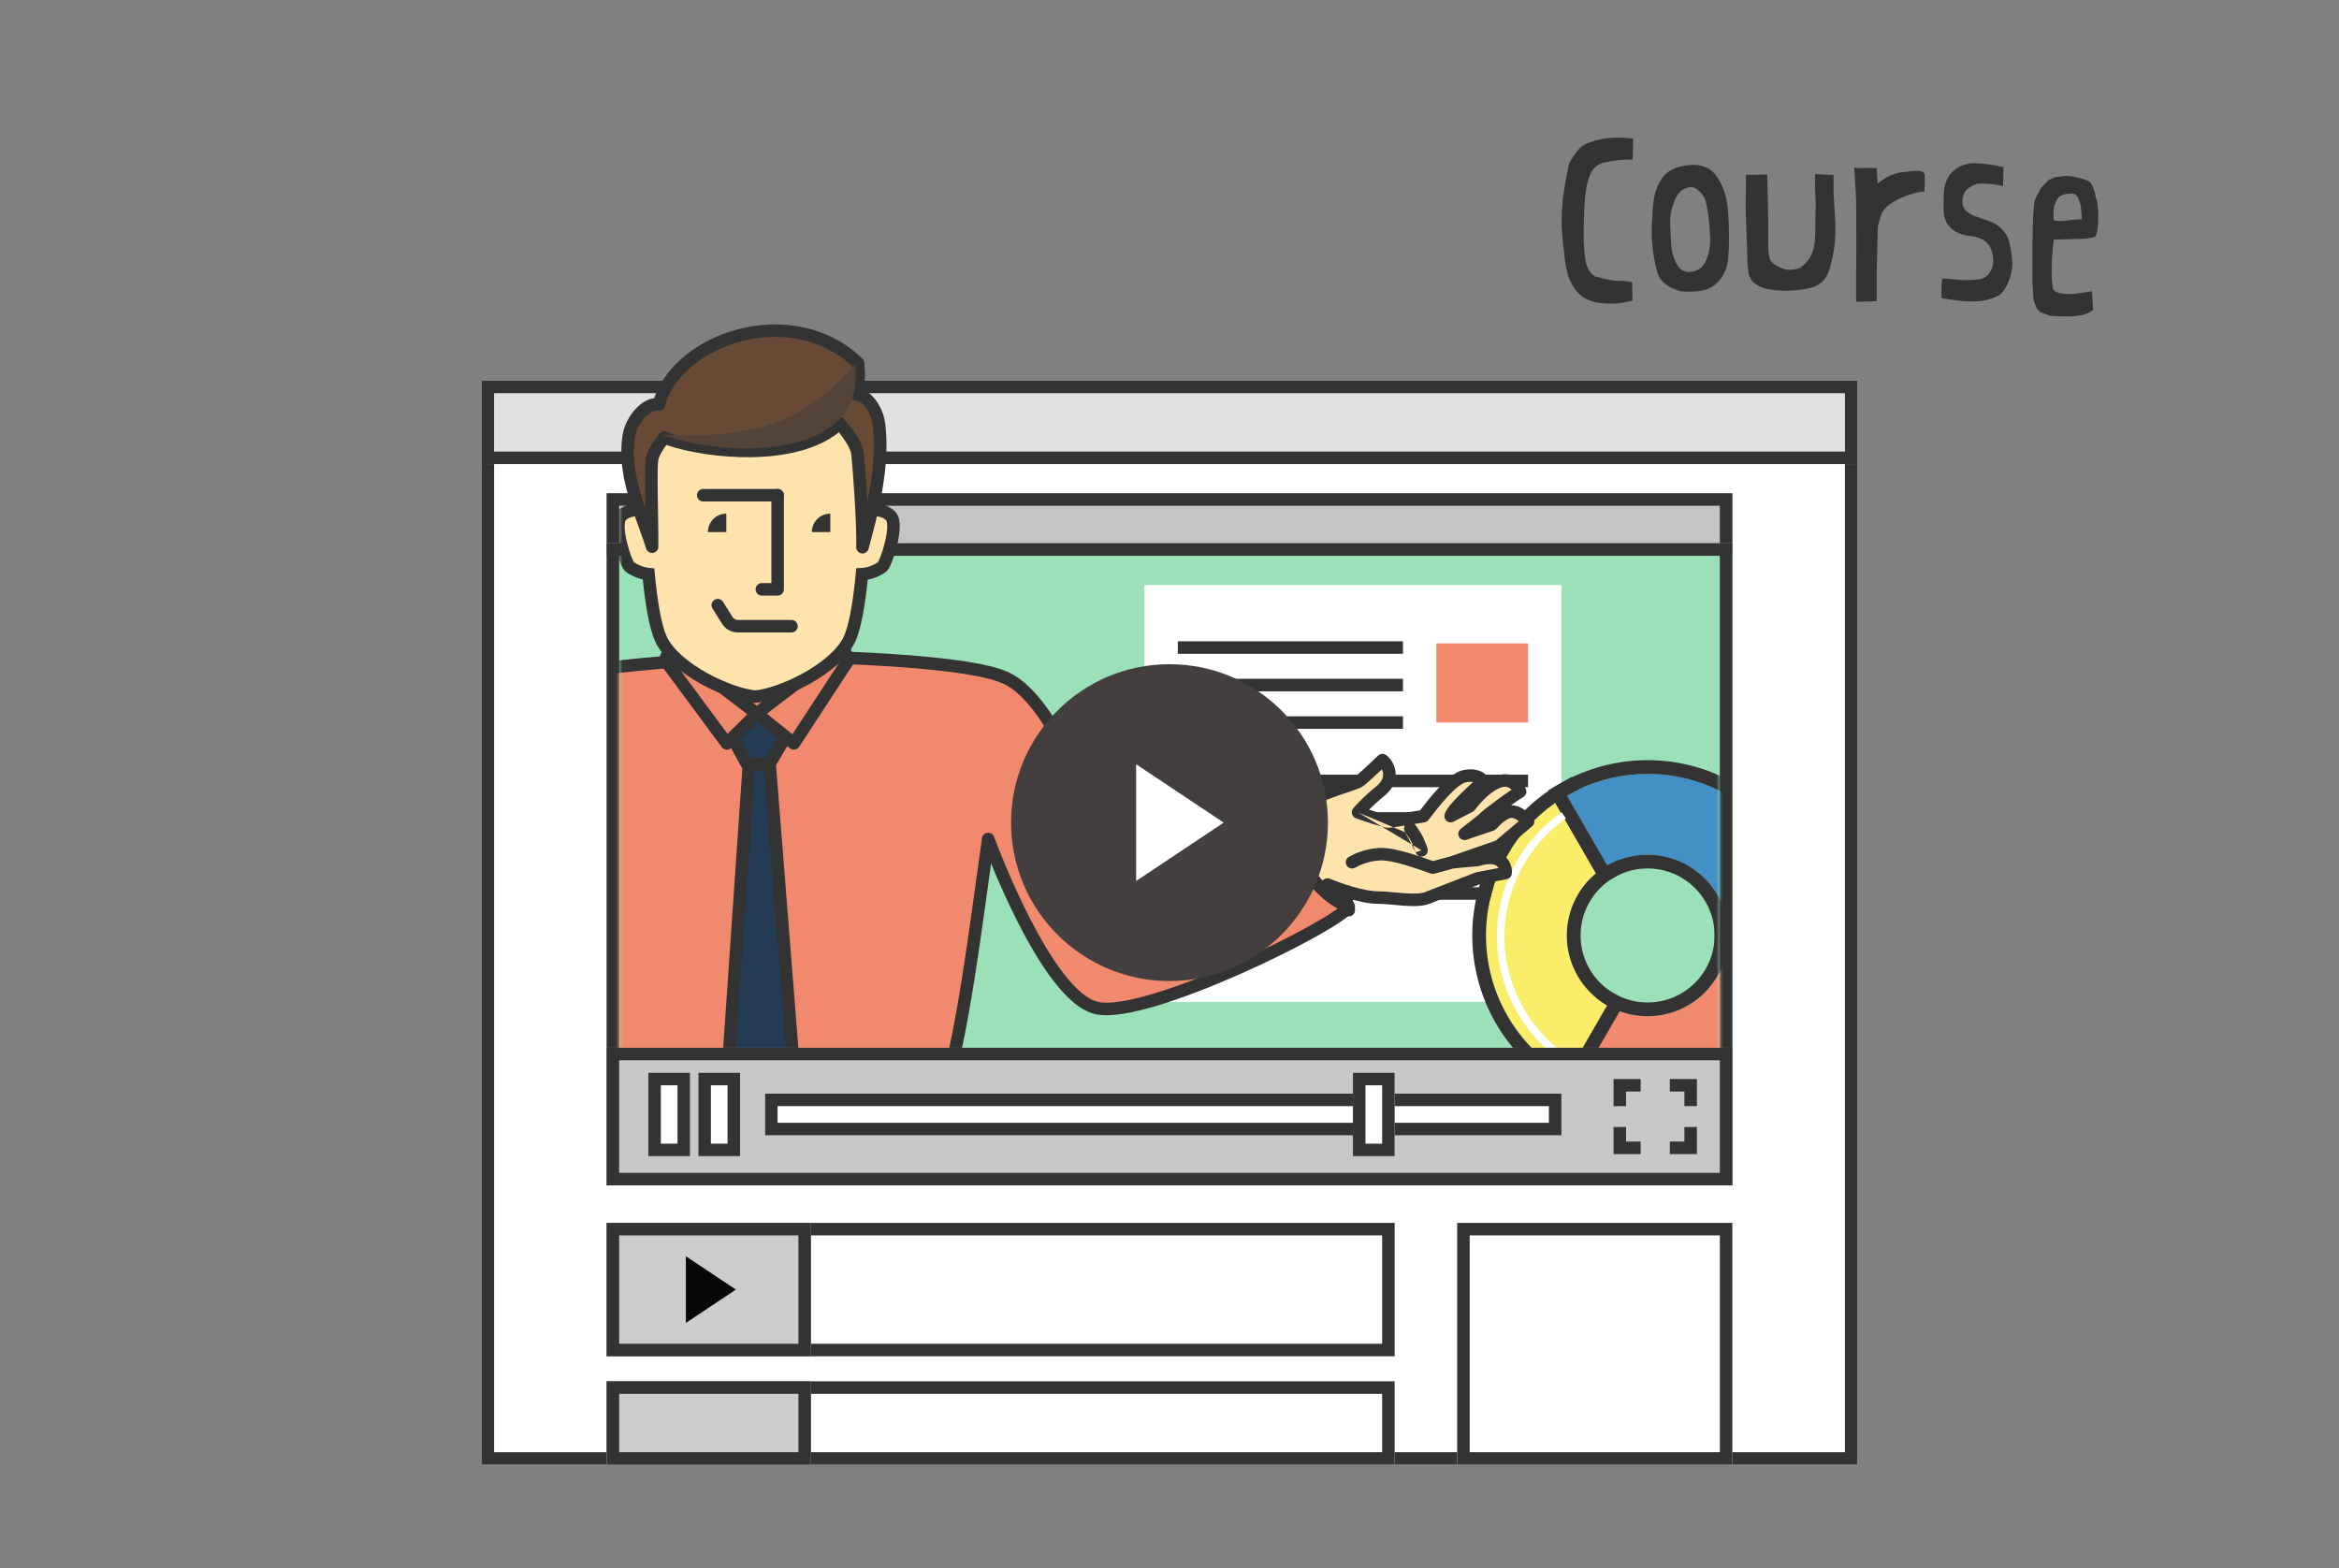 <svg width="340" height="228" viewBox="0 0 340 228" fill="none" xmlns="http://www.w3.org/2000/svg">
<rect x="0" y="0" width="340" height="228" fill="#808080" stroke="none"/>
<path d="M70 55.341H270V212.917H70V55.341Z" fill="white"/>
<path fill-rule="evenodd" clip-rule="evenodd" d="M268.182 57.16H71.818V211.099H268.182V57.16ZM70 55.341V212.917H270V55.341H70Z" fill="#333333"/>
<path d="M88.182 177.766H202.728V197.16H88.182V177.766Z" fill="white"/>
<path fill-rule="evenodd" clip-rule="evenodd" d="M200.909 179.584H90V195.341H200.909V179.584ZM88.182 177.766V197.16H202.728V177.766H88.182Z" fill="#333333"/>
<path d="M88.182 177.766H117.879V197.16H88.182V177.766Z" fill="#CCCCCC"/>
<path fill-rule="evenodd" clip-rule="evenodd" d="M116.061 179.584H90V195.341H116.061V179.584ZM88.182 177.766V197.16H117.879V177.766H88.182Z" fill="#333333"/>
<path d="M99.697 182.614L106.969 187.463L99.697 192.311V182.614Z" fill="#070707"/>
<path d="M211.818 177.766H251.818V212.917H211.818V177.766Z" fill="white"/>
<path fill-rule="evenodd" clip-rule="evenodd" d="M250 179.584H213.636V211.099H250V179.584ZM211.818 177.766V212.917H251.818V177.766H211.818Z" fill="#333333"/>
<path d="M88.182 200.796H202.728V212.917H88.182V200.796Z" fill="white"/>
<path fill-rule="evenodd" clip-rule="evenodd" d="M200.909 202.614H90V211.099H200.909V202.614ZM88.182 200.796V212.917H202.728V200.796H88.182Z" fill="#333333"/>
<path d="M88.182 200.796H117.879V212.917H88.182V200.796Z" fill="#CCCCCC"/>
<path fill-rule="evenodd" clip-rule="evenodd" d="M116.061 202.614H90V211.099H116.061V202.614ZM88.182 200.796V212.917H117.879V200.796H88.182Z" fill="#333333"/>
<path d="M70 55.341H270V67.463H70V55.341Z" fill="#E1E1E1"/>
<path fill-rule="evenodd" clip-rule="evenodd" d="M268.182 57.16H71.818V65.644H268.182V57.16ZM70 55.341V67.463H270V55.341H70Z" fill="#333333"/>
<path d="M88.182 71.705H251.818V80.796H88.182V71.705Z" fill="#C4C4C4"/>
<path fill-rule="evenodd" clip-rule="evenodd" d="M250 73.523H90V78.978H250V73.523ZM88.182 71.705V80.796H251.818V71.705H88.182Z" fill="#333333"/>
<path d="M88.182 78.978H251.818V172.311H88.182V78.978Z" fill="#9BE0B7"/>
<path fill-rule="evenodd" clip-rule="evenodd" d="M250 80.796H90V170.493H250V80.796ZM88.182 78.978V172.311H251.818V78.978H88.182Z" fill="#333333"/>
<path d="M166.364 85.038H226.97V145.644H166.364V85.038Z" fill="white"/>
<path d="M208.788 93.523H222.121V105.038H208.788V93.523Z" fill="#F1896E"/>
<path d="M171.212 112.917H184.546V129.887H171.212V112.917Z" fill="#AABFD3"/>
<path fill-rule="evenodd" clip-rule="evenodd" d="M203.94 95.038H171.212V93.22H203.94V95.038Z" fill="#333333"/>
<path fill-rule="evenodd" clip-rule="evenodd" d="M203.94 100.493H171.212V98.675H203.94V100.493Z" fill="#333333"/>
<path fill-rule="evenodd" clip-rule="evenodd" d="M203.94 105.948H171.212V104.129H203.94V105.948Z" fill="#333333"/>
<path fill-rule="evenodd" clip-rule="evenodd" d="M222.122 114.432H189.395V112.614H222.122V114.432Z" fill="#333333"/>
<path fill-rule="evenodd" clip-rule="evenodd" d="M222.122 119.887H189.395V118.069H222.122V119.887Z" fill="#333333"/>
<path fill-rule="evenodd" clip-rule="evenodd" d="M222.122 125.341H189.395V123.523H222.122V125.341Z" fill="#333333"/>
<path fill-rule="evenodd" clip-rule="evenodd" d="M222.122 130.796H189.395V128.978H222.122V130.796Z" fill="#333333"/>
<mask id="mask0_1_1295" style="mask-type:alpha" maskUnits="userSpaceOnUse" x="210" y="78" width="41" height="95">
<rect x="211.501" y="80.478" width="37" height="90.333" fill="#D6F2D1" stroke="#555555" stroke-width="3"/>
</mask>
<g mask="url(#mask0_1_1295)">
<path d="M262.983 135.986C262.983 140.109 261.898 144.159 259.836 147.729C257.775 151.3 254.81 154.264 251.24 156.326C247.669 158.387 243.619 159.472 239.497 159.472C235.374 159.472 231.324 158.387 227.753 156.326L233.625 146.156C235.41 147.187 237.435 147.729 239.497 147.729C241.558 147.729 243.583 147.187 245.368 146.156C247.153 145.125 248.636 143.643 249.666 141.858C250.697 140.072 251.24 138.047 251.24 135.986H262.983Z" fill="#F1896E"/>
<path fill-rule="evenodd" clip-rule="evenodd" d="M264.982 133.987V135.986C264.982 140.459 263.804 144.854 261.568 148.728C259.331 152.603 256.114 155.82 252.239 158.057C248.365 160.294 243.97 161.471 239.497 161.471C235.023 161.471 230.628 160.294 226.754 158.057L225.023 157.057L232.893 143.425L234.624 144.425C236.106 145.28 237.786 145.73 239.497 145.73C241.207 145.73 242.888 145.28 244.369 144.425C245.85 143.569 247.08 142.339 247.936 140.858C248.791 139.377 249.241 137.696 249.241 135.986V133.987H264.982ZM233.625 146.156C235.41 147.186 237.435 147.729 239.497 147.729C241.558 147.729 243.583 147.186 245.368 146.156C247.153 145.125 248.636 143.643 249.667 141.857C250.697 140.072 251.24 138.047 251.24 135.986H262.983C262.983 136.655 262.954 137.321 262.898 137.985C262.605 141.41 261.563 144.738 259.836 147.729C257.775 151.299 254.81 154.264 251.24 156.326C247.669 158.387 243.619 159.472 239.497 159.472C236.043 159.472 232.64 158.711 229.527 157.251C228.924 156.969 228.333 156.66 227.753 156.326L233.625 146.156Z" fill="#333333"/>
<path d="M227.754 156.326C224.183 154.265 221.218 151.3 219.157 147.73C217.096 144.159 216.01 140.109 216.01 135.987C216.01 131.864 217.096 127.814 219.157 124.243C221.218 120.673 224.183 117.708 227.754 115.647L233.625 125.817C231.84 126.847 230.357 128.33 229.327 130.115C228.296 131.9 227.754 133.925 227.754 135.987C227.754 138.048 228.296 140.073 229.327 141.858C230.357 143.643 231.84 145.126 233.625 146.157L227.754 156.326Z" fill="#F9ED6A"/>
<path fill-rule="evenodd" clip-rule="evenodd" d="M228.485 159.056L226.754 158.057C222.88 155.82 219.663 152.603 217.426 148.729C215.189 144.855 214.011 140.46 214.011 135.986C214.011 131.513 215.189 127.118 217.426 123.244C219.663 119.369 222.88 116.152 226.754 113.915L228.485 112.916L236.355 126.548L234.624 127.547C233.143 128.403 231.913 129.633 231.058 131.114C230.202 132.595 229.752 134.276 229.752 135.986C229.752 137.697 230.202 139.377 231.058 140.858C231.913 142.34 233.143 143.57 234.624 144.425L236.355 145.424L228.485 159.056ZM227.753 156.326C227.174 155.992 226.611 155.633 226.065 155.253C223.245 153.287 220.884 150.721 219.157 147.729C217.095 144.159 216.01 140.109 216.01 135.986C216.01 131.863 217.095 127.813 219.157 124.243C220.884 121.252 223.245 118.686 226.065 116.72C226.611 116.339 227.174 115.981 227.752 115.647C227.753 115.647 227.753 115.647 227.753 115.646L233.625 125.816C231.84 126.847 230.357 128.329 229.327 130.115C228.296 131.9 227.753 133.925 227.753 135.986C227.753 138.048 228.296 140.073 229.327 141.858C230.357 143.643 231.84 145.125 233.625 146.156L227.753 156.326Z" fill="#333333"/>
<path d="M227.753 115.647C231.324 113.585 235.374 112.5 239.497 112.5C243.619 112.5 247.669 113.585 251.24 115.647C254.81 117.708 257.775 120.673 259.836 124.243C261.898 127.814 262.983 131.864 262.983 135.986L251.24 135.986C251.24 133.925 250.697 131.9 249.666 130.115C248.636 128.33 247.153 126.847 245.368 125.816C243.583 124.786 241.558 124.243 239.497 124.243C237.435 124.243 235.41 124.786 233.625 125.816L227.753 115.647Z" fill="#448FC6"/>
<path fill-rule="evenodd" clip-rule="evenodd" d="M225.023 114.915L226.754 113.915C230.628 111.678 235.023 110.501 239.497 110.501C243.97 110.501 248.365 111.678 252.239 113.915C256.114 116.152 259.331 119.369 261.568 123.244C263.804 127.118 264.982 131.513 264.982 135.986V137.985L249.241 137.985V135.986C249.241 134.276 248.791 132.595 247.936 131.114C247.08 129.633 245.85 128.403 244.369 127.547C242.888 126.692 241.207 126.242 239.497 126.242C237.786 126.242 236.106 126.692 234.624 127.547L232.893 128.547L225.023 114.915ZM227.753 115.646C227.754 115.646 227.754 115.646 227.755 115.646C228.333 115.312 228.925 115.003 229.527 114.721C232.64 113.261 236.043 112.5 239.497 112.5C243.619 112.5 247.669 113.585 251.24 115.646C254.81 117.708 257.775 120.673 259.836 124.243C261.563 127.234 262.605 130.562 262.898 133.987C262.954 134.651 262.983 135.317 262.983 135.986L251.24 135.986C251.24 133.925 250.697 131.9 249.667 130.115C248.636 128.329 247.153 126.847 245.368 125.816C243.583 124.786 241.558 124.243 239.497 124.243C237.435 124.243 235.41 124.786 233.625 125.816L227.753 115.646Z" fill="#333333"/>
<path d="M227.254 154.398C224.298 152.39 221.873 149.694 220.189 146.542C218.506 143.389 217.613 139.875 217.587 136.301C217.562 132.728 218.404 129.201 220.043 126.025C221.682 122.849 224.067 120.119 226.995 118.069L227.628 118.972C224.847 120.92 222.58 123.514 221.024 126.531C219.467 129.548 218.666 132.898 218.69 136.294C218.715 139.689 219.563 143.027 221.163 146.022C222.762 149.016 225.065 151.578 227.874 153.486L227.254 154.398Z" fill="white"/>
</g>
<mask id="mask1_1_1295" style="mask-type:alpha" maskUnits="userSpaceOnUse" x="90" y="43" width="139" height="125">
<rect x="91.501" y="44.72" width="135.788" height="121.242" fill="#D6F2D1" stroke="#555555" stroke-width="3"/>
</mask>
<g mask="url(#mask1_1_1295)">
<path d="M189.526 126.613C187.638 123.683 187.469 119.898 187.62 118.372C187.62 118.372 190.907 122.324 192.613 125.189C193.339 126.41 196.062 130.785 196.062 132.311C195.245 132.311 191.886 130.276 189.526 126.613Z" fill="#62809C"/>
<path fill-rule="evenodd" clip-rule="evenodd" d="M188.318 117.79L187.619 118.372C188.318 117.79 188.318 117.79 188.318 117.79L188.329 117.803L188.358 117.838C188.383 117.868 188.42 117.913 188.467 117.971C188.562 118.086 188.698 118.253 188.867 118.463C189.206 118.883 189.674 119.472 190.197 120.152C191.236 121.503 192.512 123.243 193.393 124.724C193.455 124.827 193.532 124.955 193.621 125.103C194.049 125.813 194.762 126.998 195.41 128.205C195.803 128.936 196.182 129.694 196.465 130.378C196.732 131.024 196.971 131.732 196.971 132.311C196.971 132.813 196.564 133.22 196.062 133.22C195.803 133.22 195.544 133.147 195.336 133.072C195.109 132.991 194.861 132.877 194.601 132.739C194.08 132.462 193.465 132.062 192.813 131.552C191.507 130.532 190.004 129.034 188.762 127.106C186.721 123.938 186.552 119.92 186.715 118.282C186.751 117.917 187.003 117.61 187.353 117.503C187.703 117.395 188.084 117.509 188.318 117.79ZM188.592 121.047C188.782 122.624 189.261 124.523 190.29 126.121C191.408 127.855 192.764 129.206 193.932 130.119C194.156 130.294 194.371 130.452 194.574 130.592C194.355 130.111 194.09 129.591 193.809 129.065C193.184 127.903 192.502 126.769 192.071 126.054C191.978 125.9 191.897 125.765 191.831 125.654C191.007 124.269 189.786 122.6 188.756 121.26C188.7 121.188 188.646 121.117 188.592 121.047Z" fill="#333333"/>
<path d="M190.857 116.187C189.933 116.812 187.073 123.369 185.758 126.569L188.548 131.705L192.973 128.579C194.48 129.212 198.053 130.477 200.285 130.477C202.516 130.477 205.928 131.221 207.596 130.477L214.811 127.686L218.851 126.904C218.915 126.495 218.813 125.542 217.889 125.006C216.966 124.471 215.452 124.783 214.811 125.006L211.155 125.341L217.889 122.997L222.122 119.424C221.737 118.941 220.717 117.973 219.717 117.973C218.716 117.973 217.376 119.238 216.831 119.871L212.887 121.211L215.58 119.089C215.965 118.554 219.749 115.815 220.968 115.07C220.679 114.326 219.659 112.994 217.889 113.619C216.119 114.244 214.586 116.001 213.656 117.191L210.867 118.643C211.097 117.66 214.105 114.884 215.58 113.619C215.42 113.21 214.657 112.48 212.887 112.837C211.117 113.195 208.365 116.745 206.922 118.643C205.255 118.903 202.285 119.424 201.824 119.424C201.362 119.424 198.649 118.568 197.399 118.085C197.399 118.085 198.745 116.522 200.573 115.07C203 113.143 201.663 110.977 200.958 110.493C199.996 111.423 197.956 113.351 197.495 113.619C196.918 113.954 192.011 115.405 190.857 116.187Z" fill="#FFE3AD"/>
<path fill-rule="evenodd" clip-rule="evenodd" d="M201.472 109.743C201.116 109.499 200.637 109.539 200.326 109.839C199.849 110.301 199.104 111.01 198.424 111.635C198.083 111.948 197.763 112.235 197.503 112.459C197.373 112.571 197.262 112.662 197.174 112.732C197.086 112.801 197.045 112.828 197.039 112.832C197.039 112.833 197.038 112.833 197.039 112.833C197.039 112.833 197.038 112.833 197.037 112.833C197.028 112.838 196.952 112.873 196.767 112.944C196.588 113.013 196.354 113.096 196.077 113.193C195.79 113.294 195.488 113.397 195.166 113.507C194.833 113.621 194.478 113.743 194.093 113.877C193.369 114.129 192.614 114.399 191.964 114.658C191.339 114.907 190.728 115.176 190.347 115.434C190.076 115.617 189.848 115.919 189.678 116.165C189.486 116.444 189.277 116.792 189.061 117.181C188.628 117.96 188.132 118.96 187.632 120.026C186.628 122.161 185.578 124.615 184.917 126.224C184.814 126.477 184.829 126.763 184.96 127.003L187.749 132.139C187.873 132.367 188.089 132.531 188.342 132.59C188.595 132.649 188.861 132.597 189.073 132.448L193.092 129.608C193.876 129.918 194.958 130.305 196.103 130.638C197.481 131.039 199.034 131.386 200.285 131.386C200.969 131.386 201.739 131.457 202.576 131.535C203.059 131.58 203.564 131.627 204.089 131.663C204.774 131.711 205.471 131.737 206.118 131.698C206.747 131.661 207.388 131.56 207.944 131.317L215.063 128.563L219.024 127.797C219.4 127.724 219.69 127.424 219.749 127.045C219.85 126.4 219.697 125.005 218.345 124.22C218.176 124.122 217.998 124.044 217.817 123.985L218.188 123.855C218.293 123.819 218.391 123.763 218.476 123.692L222.708 120.119C223.084 119.802 223.14 119.243 222.833 118.858C222.594 118.557 222.181 118.132 221.675 117.775C221.184 117.428 220.492 117.064 219.717 117.064C219.692 117.064 219.666 117.064 219.641 117.065C220.386 116.537 221.059 116.08 221.441 115.846C221.817 115.617 221.974 115.152 221.815 114.742C221.619 114.237 221.191 113.552 220.495 113.079C219.755 112.576 218.756 112.348 217.586 112.762C217.185 112.904 216.8 113.092 216.435 113.31C216.433 113.302 216.43 113.295 216.427 113.287C216.058 112.346 214.768 111.53 212.707 111.946C212.055 112.078 211.415 112.472 210.852 112.911C210.27 113.365 209.678 113.94 209.117 114.543C208.103 115.631 207.13 116.873 206.42 117.802C205.995 117.87 205.512 117.949 205.023 118.03C204.601 118.099 204.174 118.169 203.776 118.234C203.273 118.315 202.813 118.387 202.452 118.439C202.271 118.465 202.12 118.485 202.003 118.498C201.913 118.509 201.861 118.513 201.838 118.514C201.825 118.512 201.792 118.507 201.732 118.495C201.634 118.476 201.502 118.445 201.341 118.403C201.021 118.32 200.613 118.202 200.174 118.067C199.791 117.949 199.392 117.821 199.013 117.694C199.556 117.148 200.296 116.451 201.138 115.782C202.579 114.638 203.009 113.306 202.84 112.113C202.686 111.018 202.036 110.13 201.472 109.743ZM197.399 118.085L196.71 117.491C196.517 117.715 196.445 118.019 196.517 118.305C196.588 118.592 196.795 118.826 197.071 118.932C197.723 119.185 198.736 119.527 199.64 119.805C200.093 119.944 200.528 120.071 200.885 120.163C201.063 120.209 201.229 120.249 201.373 120.278C201.496 120.303 201.667 120.333 201.824 120.333C202.019 120.333 202.365 120.288 202.71 120.239C203.087 120.185 203.561 120.11 204.066 120.029C204.111 120.021 204.157 120.014 204.203 120.006C204.037 120.307 204.049 120.69 204.266 120.986M205.771 123.897L205.77 123.895L205.768 123.888L205.757 123.857C205.748 123.829 205.734 123.788 205.716 123.737C205.68 123.634 205.629 123.49 205.568 123.328C205.443 122.994 205.29 122.618 205.154 122.356C205.02 122.099 204.805 121.763 204.608 121.473C204.512 121.332 204.426 121.209 204.363 121.122C204.332 121.078 204.307 121.043 204.29 121.02L204.271 120.994L204.267 120.987L204.266 120.986M206.634 123.611C207.497 123.325 207.497 123.325 207.497 123.325L207.495 123.32L207.492 123.31L207.479 123.273C207.468 123.24 207.453 123.195 207.433 123.138C207.393 123.025 207.337 122.868 207.271 122.689C207.14 122.343 206.956 121.881 206.767 121.517C206.582 121.161 206.316 120.752 206.112 120.452C206.007 120.297 205.913 120.163 205.844 120.067C205.81 120.019 205.782 119.98 205.763 119.953L205.74 119.922L205.734 119.913L205.731 119.91C205.731 119.91 205.731 119.909 204.998 120.448L205.731 119.91C205.695 119.861 205.654 119.816 205.611 119.776C206.137 119.689 206.64 119.607 207.063 119.541C207.295 119.505 207.504 119.38 207.646 119.193C208.368 118.244 209.392 116.915 210.447 115.782C210.975 115.215 211.493 114.717 211.97 114.345C212.465 113.959 212.834 113.776 213.067 113.729C213.542 113.633 213.888 113.634 214.139 113.676C213.503 114.247 212.773 114.929 212.111 115.597C211.618 116.095 211.151 116.598 210.786 117.05C210.603 117.276 210.437 117.502 210.303 117.717C210.177 117.919 210.044 118.169 209.982 118.435C209.9 118.781 210.028 119.142 210.309 119.36C210.589 119.579 210.971 119.613 211.286 119.449L214.076 117.998C214.191 117.938 214.293 117.854 214.373 117.751C214.825 117.173 215.406 116.479 216.075 115.861C216.75 115.237 217.47 114.731 218.192 114.476C218.792 114.264 219.189 114.39 219.473 114.583C219.565 114.645 219.649 114.718 219.724 114.795C219.06 115.243 218.211 115.845 217.422 116.426C216.843 116.852 216.285 117.277 215.844 117.631C215.624 117.808 215.426 117.973 215.266 118.116C215.164 118.208 215.043 118.32 214.941 118.436L212.324 120.496C211.976 120.77 211.877 121.255 212.088 121.644C212.299 122.033 212.76 122.214 213.179 122.071L217.123 120.732C217.277 120.68 217.414 120.587 217.52 120.464C217.758 120.188 218.182 119.761 218.648 119.413C219.158 119.031 219.535 118.882 219.717 118.882C219.943 118.882 220.261 119.002 220.626 119.26C220.677 119.296 220.727 119.333 220.775 119.371L217.431 122.194L210.887 124.472L208.305 125.171C207.244 124.796 205.909 124.324 204.593 123.946C203.191 123.542 201.695 123.209 200.533 123.261C198.321 123.36 196.679 124.226 196.097 124.544C195.656 124.784 195.494 125.336 195.735 125.777C195.976 126.218 196.528 126.38 196.969 126.139C197.477 125.862 198.823 125.157 200.614 125.077C201.453 125.04 202.698 125.293 204.091 125.693C205.36 126.058 206.655 126.516 207.726 126.895C207.807 126.924 207.888 126.952 207.966 126.98C208.14 127.042 208.329 127.049 208.507 127L211.317 126.239L214.894 125.912C214.967 125.905 215.04 125.889 215.11 125.865C215.363 125.777 215.822 125.662 216.306 125.629C216.812 125.594 217.203 125.66 217.433 125.793C217.624 125.904 217.745 126.039 217.823 126.177L214.638 126.793C214.585 126.804 214.533 126.819 214.483 126.838L207.268 129.629C207.253 129.635 207.239 129.641 207.225 129.647C206.952 129.769 206.551 129.851 206.01 129.883C205.478 129.915 204.87 129.895 204.215 129.849C203.792 129.82 203.336 129.778 202.873 129.736C201.972 129.653 201.046 129.568 200.285 129.568C199.303 129.568 197.954 129.283 196.611 128.892C195.287 128.507 194.05 128.045 193.325 127.741C193.036 127.619 192.705 127.656 192.449 127.837L188.859 130.373L186.764 126.516C187.419 124.936 188.37 122.73 189.277 120.799C189.771 119.747 190.246 118.791 190.65 118.065C190.853 117.7 191.029 117.409 191.175 117.197C191.313 116.997 191.38 116.934 191.378 116.932C191.378 116.932 191.377 116.932 191.376 116.933C191.576 116.801 192.008 116.598 192.636 116.348C193.248 116.104 193.973 115.844 194.691 115.594C195.037 115.474 195.403 115.348 195.749 115.229C196.09 115.113 196.411 115.002 196.676 114.91C196.958 114.811 197.211 114.721 197.416 114.642C197.598 114.573 197.806 114.49 197.951 114.405C198.153 114.288 198.432 114.058 198.688 113.838C198.97 113.595 199.307 113.293 199.654 112.974C200.063 112.598 200.494 112.194 200.877 111.829C200.951 111.986 201.012 112.168 201.04 112.367C201.11 112.861 200.994 113.575 200.008 114.358C199.057 115.113 198.236 115.894 197.654 116.483C197.362 116.778 197.128 117.027 196.967 117.204C196.886 117.292 196.823 117.363 196.78 117.412C196.758 117.436 196.741 117.455 196.73 117.469L196.716 117.484L196.711 117.49L196.71 117.491C196.71 117.491 196.71 117.491 197.399 118.085M205.771 123.897C205.929 124.374 206.443 124.632 206.92 124.474C207.397 124.316 207.655 123.801 207.497 123.325L206.634 123.611" fill="#333333"/>
<path d="M146.321 98.597C139.6 95.38 110.711 95.341 110.711 95.341C110.711 95.341 82.93 96.57 77.01 99.443C72.046 101.852 65.617 117.491 63.453 126.556C50.851 120.811 38.44 115.076 38.44 116.789C38.44 118.704 34.048 126.556 30.23 128.742C26.744 130.738 64.217 143.024 67.844 142.833C70.747 142.68 73.892 130.083 77.01 123.38C78.538 137.487 85.794 164.859 88.849 166.85C91.904 168.842 103.106 169.212 107.752 169.148C114.721 176.234 125.509 177.766 125.509 177.766C121.786 175.085 119.781 172.116 119.781 169.148C124.109 168.829 129.863 167.501 134.293 164.744C138.722 161.986 141.802 134.599 143.648 121.96C143.648 121.96 152.05 145.019 159.497 146.551C166.943 148.083 194.534 134.391 196.062 131.806C191.383 130.194 187.182 123.38 187.182 118.704L161.693 128.742C159.497 117.938 153.042 101.814 146.321 98.597Z" fill="#F1896E"/>
<path fill-rule="evenodd" clip-rule="evenodd" d="M110.671 94.433C110.684 94.433 110.698 94.432 110.712 94.432L110.711 95.341L110.671 94.433ZM162.359 127.503C161.191 122.229 159.111 115.916 156.526 110.437C155.146 107.51 153.611 104.799 151.979 102.603C150.359 100.422 148.589 98.674 146.714 97.777C144.882 96.9 141.676 96.283 138.034 95.829C134.349 95.369 130.083 95.061 126.042 94.855C121.998 94.648 118.167 94.543 115.347 94.489C113.937 94.462 112.779 94.448 111.973 94.44C111.571 94.436 111.256 94.435 111.041 94.433C110.934 94.433 110.852 94.433 110.797 94.433L110.712 94.432C110.712 94.432 110.712 94.432 110.711 95.341C110.671 94.433 110.671 94.433 110.671 94.433L110.589 94.437C110.536 94.439 110.457 94.443 110.354 94.448C110.148 94.457 109.846 94.472 109.459 94.492C108.686 94.531 107.575 94.591 106.224 94.671C103.521 94.831 99.855 95.075 96.002 95.409C92.151 95.743 88.102 96.168 84.638 96.691C81.218 97.208 78.237 97.837 76.614 98.625C75.146 99.337 73.701 100.939 72.352 102.907C70.98 104.909 69.619 107.421 68.358 110.118C66.027 115.105 63.996 120.809 62.836 125.275C62.649 125.19 62.463 125.105 62.277 125.02C56.515 122.392 50.878 119.821 46.568 118.036C44.226 117.066 42.239 116.312 40.824 115.91C40.132 115.714 39.5 115.578 39.008 115.572C38.773 115.57 38.448 115.593 38.151 115.753C37.988 115.841 37.821 115.977 37.699 116.177C37.576 116.379 37.531 116.594 37.531 116.789C37.531 116.887 37.496 117.112 37.377 117.488C37.263 117.846 37.092 118.284 36.866 118.782C36.415 119.777 35.768 120.969 35 122.176C33.437 124.632 31.483 126.977 29.778 127.953C29.558 128.079 29.302 128.292 29.172 128.634C29.036 128.99 29.093 129.33 29.2 129.583C29.385 130.024 29.788 130.382 30.149 130.654C30.93 131.243 32.198 131.92 33.744 132.637C36.864 134.086 41.367 135.814 46.068 137.466C50.775 139.119 55.706 140.704 59.692 141.866C61.684 142.446 63.449 142.923 64.835 143.249C65.528 143.412 66.135 143.54 66.634 143.625C67.113 143.705 67.558 143.758 67.892 143.741C68.582 143.704 69.15 143.31 69.589 142.869C70.038 142.417 70.457 141.809 70.851 141.125C71.64 139.752 72.424 137.897 73.195 135.888C73.731 134.492 74.263 133.021 74.792 131.556C75.377 129.939 75.958 128.33 76.539 126.839C77.535 133.647 79.44 142.331 81.479 149.895C82.676 154.337 83.925 158.415 85.072 161.517C85.645 163.066 86.199 164.391 86.716 165.403C86.974 165.908 87.232 166.352 87.487 166.713C87.732 167.06 88.018 167.394 88.352 167.612C89.271 168.211 90.692 168.633 92.258 168.949C93.856 169.272 95.724 169.507 97.623 169.675C101.223 169.994 104.996 170.081 107.38 170.061C110.953 173.575 115.395 175.71 118.94 176.97C120.764 177.619 122.365 178.041 123.514 178.302C124.088 178.432 124.55 178.523 124.871 178.581C125.031 178.609 125.156 178.63 125.243 178.644C125.286 178.651 125.319 178.656 125.343 178.66L125.37 178.664L125.378 178.665L125.38 178.665L125.381 178.666C125.381 178.666 125.382 178.666 125.509 177.766L125.382 178.666C125.796 178.724 126.197 178.493 126.353 178.105C126.509 177.717 126.38 177.272 126.041 177.028C122.805 174.698 121.084 172.273 120.751 169.976C125.051 169.542 130.486 168.184 134.773 165.515C135.554 165.03 136.179 164.102 136.706 163.034C137.25 161.932 137.758 160.533 138.235 158.933C139.19 155.729 140.055 151.612 140.834 147.216C141.948 140.933 142.898 134.007 143.684 128.271C143.815 127.315 143.942 126.393 144.064 125.512C144.12 125.65 144.178 125.79 144.237 125.934C145.147 128.134 146.44 131.087 147.97 134.093C149.496 137.093 151.275 140.176 153.159 142.618C154.102 143.839 155.087 144.922 156.099 145.756C157.107 146.587 158.186 147.21 159.314 147.442C160.404 147.666 161.777 147.6 163.286 147.362C164.811 147.12 166.548 146.689 168.401 146.127C172.106 145.004 176.338 143.34 180.367 141.554C184.399 139.767 188.249 137.849 191.193 136.21C192.664 135.392 193.922 134.637 194.867 133.998C195.339 133.679 195.745 133.38 196.066 133.11C196.366 132.858 196.666 132.571 196.845 132.268C196.984 132.033 197.009 131.748 196.915 131.492C196.821 131.236 196.616 131.035 196.358 130.946C194.283 130.231 192.204 128.306 190.627 125.905C189.053 123.508 188.091 120.808 188.091 118.704C188.091 118.403 187.943 118.122 187.694 117.953C187.445 117.783 187.129 117.748 186.849 117.858L162.359 127.503ZM122.132 176.076C120.052 173.932 118.872 171.59 118.872 169.148C118.872 168.672 119.239 168.277 119.714 168.242C123.949 167.929 129.546 166.628 133.812 163.972C134.139 163.768 134.579 163.237 135.076 162.23C135.555 161.257 136.029 159.966 136.493 158.413C137.418 155.31 138.269 151.274 139.044 146.899C140.151 140.653 141.092 133.792 141.877 128.066C142.192 125.766 142.483 123.649 142.748 121.828C142.809 121.416 143.141 121.098 143.555 121.055C143.969 121.013 144.36 121.257 144.502 121.648L144.502 121.649L144.508 121.663L144.525 121.711C144.541 121.753 144.564 121.817 144.596 121.9C144.658 122.067 144.751 122.313 144.872 122.626C145.114 123.254 145.468 124.154 145.917 125.239C146.816 127.411 148.089 130.318 149.59 133.269C151.095 136.225 152.813 139.194 154.599 141.507C155.491 142.663 156.383 143.634 157.256 144.353C158.134 145.077 158.947 145.51 159.68 145.661C160.451 145.82 161.569 145.792 163.001 145.566C164.416 145.342 166.068 144.934 167.873 144.387C171.483 143.293 175.641 141.66 179.631 139.891C183.619 138.124 187.419 136.23 190.309 134.622C191.756 133.817 192.963 133.09 193.848 132.492C194.067 132.344 194.262 132.206 194.435 132.079C192.363 130.966 190.507 129.034 189.108 126.903C187.69 124.745 186.662 122.263 186.363 120.004L162.026 129.588C161.776 129.686 161.495 129.669 161.259 129.541C161.023 129.413 160.855 129.186 160.802 128.923C159.718 123.591 157.578 116.929 154.882 111.212C153.534 108.355 152.057 105.757 150.52 103.687C148.971 101.603 147.414 100.128 145.929 99.417C144.399 98.685 141.474 98.091 137.809 97.633C134.187 97.181 129.97 96.876 125.949 96.671C121.93 96.465 118.119 96.36 115.312 96.306C113.909 96.28 112.757 96.266 111.957 96.258C111.557 96.255 111.244 96.253 111.032 96.252C110.926 96.251 110.845 96.251 110.791 96.251L110.73 96.251L110.672 96.253C110.62 96.255 110.542 96.259 110.44 96.264C110.236 96.274 109.936 96.288 109.552 96.308C108.783 96.347 107.677 96.406 106.331 96.486C103.64 96.645 99.991 96.888 96.159 97.221C92.325 97.553 88.319 97.974 84.909 98.489C81.454 99.011 78.744 99.612 77.407 100.261C76.393 100.753 75.172 102.009 73.852 103.935C72.555 105.826 71.242 108.242 70.005 110.889C67.53 116.182 65.403 122.3 64.337 126.767C64.274 127.031 64.096 127.253 63.852 127.372C63.608 127.492 63.323 127.496 63.076 127.383C62.56 127.148 62.044 126.913 61.53 126.678C55.758 124.045 50.151 121.488 45.873 119.716C43.537 118.748 41.633 118.03 40.327 117.659C39.873 117.53 39.526 117.453 39.276 117.417C39.234 117.621 39.176 117.831 39.11 118.038C38.968 118.484 38.767 118.991 38.522 119.533C38.03 120.617 37.341 121.883 36.534 123.152C35.082 125.433 33.159 127.864 31.226 129.189C31.232 129.193 31.238 129.198 31.244 129.203C31.859 129.667 32.975 130.276 34.509 130.988C37.548 132.399 41.986 134.105 46.671 135.75C51.35 137.394 56.249 138.969 60.201 140.12C62.177 140.696 63.908 141.163 65.252 141.479C65.925 141.638 66.491 141.756 66.938 141.832C67.405 141.911 67.678 141.931 67.797 141.925C67.832 141.923 67.998 141.89 68.299 141.587C68.589 141.295 68.916 140.841 69.275 140.218C69.989 138.976 70.73 137.235 71.498 135.236C72.002 133.923 72.518 132.497 73.039 131.055C74.077 128.185 75.138 125.249 76.186 122.997C76.358 122.626 76.756 122.417 77.159 122.483C77.561 122.55 77.87 122.876 77.914 123.282C78.671 130.27 80.854 140.589 83.235 149.422C84.424 153.835 85.657 157.855 86.778 160.886C87.339 162.404 87.865 163.654 88.335 164.576C88.571 165.037 88.784 165.399 88.972 165.664C89.169 165.944 89.297 166.057 89.345 166.089C89.954 166.485 91.079 166.856 92.618 167.167C94.125 167.472 95.92 167.699 97.784 167.864C101.511 168.195 105.441 168.271 107.739 168.239C107.987 168.236 108.226 168.334 108.4 168.511C111.751 171.917 116.048 174.013 119.549 175.257C120.482 175.589 121.355 175.859 122.132 176.076Z" fill="#333333"/>
<path d="M109.194 103.826L106.365 107.008L108.588 111.099H111.82L114.244 107.008L111.214 103.826H109.194Z" fill="#253D54"/>
<path fill-rule="evenodd" clip-rule="evenodd" d="M108.514 103.222C108.687 103.028 108.934 102.917 109.194 102.917H111.214C111.463 102.917 111.7 103.019 111.872 103.199L114.902 106.381C115.183 106.676 115.234 107.121 115.026 107.472L112.602 111.562C112.438 111.839 112.141 112.008 111.82 112.008H108.587C108.254 112.008 107.948 111.826 107.789 111.533L105.566 107.442C105.384 107.105 105.431 106.69 105.686 106.404L108.514 103.222ZM109.602 104.735L107.469 107.135L109.128 110.19H111.302L113.111 107.137L110.824 104.735H109.602Z" fill="#333333"/>
<path d="M105.758 156.324L108.865 111.099H111.878L115.455 156.324L110.56 161.402L105.758 156.324Z" fill="#253D54"/>
<path fill-rule="evenodd" clip-rule="evenodd" d="M107.958 111.037C107.991 110.56 108.387 110.19 108.865 110.19H111.878C112.352 110.19 112.747 110.554 112.784 111.027L116.361 156.252C116.382 156.512 116.29 156.767 116.11 156.955L111.214 162.033C111.042 162.212 110.804 162.312 110.555 162.311C110.307 162.31 110.07 162.207 109.899 162.027L105.098 156.948C104.923 156.764 104.834 156.515 104.851 156.261L107.958 111.037ZM109.714 112.008L106.692 155.989L110.566 160.085L114.517 155.987L111.038 112.008H109.714Z" fill="#333333"/>
<path d="M96.668 95.938L97.433 94.129L110.001 103.736L122.57 94.129L123.335 95.938L115.401 108.069L110.001 103.736L105.652 108.069L96.668 95.938Z" fill="#F1896E"/>
<path fill-rule="evenodd" clip-rule="evenodd" d="M122.803 93.251C123.075 93.323 123.298 93.516 123.407 93.775L124.172 95.584C124.29 95.863 124.261 96.182 124.095 96.436L116.162 108.566C116.022 108.781 115.797 108.926 115.544 108.966C115.291 109.007 115.033 108.938 114.833 108.778L110.067 104.954L106.294 108.713C106.107 108.899 105.848 108.995 105.584 108.975C105.321 108.955 105.079 108.822 104.922 108.61L95.937 96.479C95.746 96.221 95.705 95.88 95.831 95.584L96.595 93.775C96.705 93.516 96.928 93.323 97.2 93.251C97.471 93.178 97.761 93.236 97.984 93.407L110.001 102.592L122.018 93.407C122.241 93.236 122.531 93.178 122.803 93.251ZM108.622 103.826L97.813 95.564L97.707 95.814L105.756 106.682L108.622 103.826ZM111.475 103.753L122.189 95.564L122.309 95.846L115.189 106.733L111.475 103.753Z" fill="#333333"/>
<path fill-rule="evenodd" clip-rule="evenodd" d="M93.719 66.248C93.714 66.121 93.711 65.993 93.711 65.865C93.711 58.784 100.908 53.044 109.786 53.044C118.663 53.044 125.86 58.784 125.86 65.865C125.86 65.993 125.858 66.121 125.853 66.248H125.86V73.711C125.857 73.851 125.854 73.996 125.851 74.145C126.774 74.021 128.704 74.046 129.542 75.094C130.615 76.437 128.827 81.806 128.29 82.343C127.841 82.793 126.389 83.43 125.298 83.469C124.924 87.36 124.339 91.121 123.468 92.943C121.363 97.344 113.422 100.98 109.786 101.267C106.15 100.98 98.208 97.344 96.103 92.943C95.231 91.119 94.647 87.352 94.272 83.456C93.21 83.357 91.896 82.767 91.473 82.343C90.936 81.806 89.147 76.437 90.221 75.094C91.005 74.114 92.743 74.029 93.72 74.123C93.717 73.982 93.714 73.844 93.711 73.711V66.248H93.719Z" fill="#FFE3AD"/>
<path fill-rule="evenodd" clip-rule="evenodd" d="M109.786 53.953C118.364 53.953 124.951 59.467 124.951 65.865C124.951 65.982 124.949 66.099 124.945 66.215L124.91 67.157H124.951V73.702C124.948 73.838 124.945 73.979 124.942 74.124L124.917 75.189L125.972 75.046C126.361 74.994 126.979 74.973 127.573 75.076C128.19 75.183 128.618 75.394 128.832 75.662C128.84 75.672 128.888 75.745 128.926 75.94C128.962 76.128 128.977 76.377 128.966 76.685C128.944 77.302 128.819 78.051 128.636 78.808C128.455 79.56 128.225 80.287 128.012 80.852C127.906 81.135 127.807 81.366 127.725 81.534C127.667 81.652 127.633 81.707 127.624 81.722C127.508 81.822 127.185 82.022 126.699 82.215C126.2 82.413 125.672 82.546 125.266 82.56L124.47 82.588L124.393 83.382C124.208 85.313 123.971 87.198 123.675 88.819C123.376 90.459 123.029 91.755 122.648 92.551C121.721 94.489 119.418 96.383 116.761 97.852C114.157 99.293 111.434 100.205 109.786 100.355C108.138 100.205 105.415 99.293 102.811 97.852C100.153 96.383 97.85 94.489 96.924 92.551C96.543 91.754 96.195 90.456 95.895 88.814C95.6 87.191 95.363 85.303 95.177 83.369L95.105 82.621L94.357 82.551C93.941 82.512 93.438 82.371 92.981 82.181C92.535 81.997 92.246 81.814 92.139 81.722C92.13 81.707 92.096 81.652 92.038 81.534C91.956 81.366 91.858 81.135 91.751 80.852C91.538 80.287 91.308 79.56 91.127 78.808C90.945 78.051 90.819 77.302 90.797 76.685C90.786 76.377 90.802 76.128 90.838 75.94C90.875 75.745 90.923 75.672 90.931 75.662C91.13 75.413 91.515 75.21 92.078 75.097C92.623 74.987 93.208 74.987 93.633 75.028L94.653 75.127L94.629 74.102C94.626 73.965 94.623 73.832 94.621 73.702V67.157H94.662L94.627 66.215C94.623 66.099 94.621 65.982 94.621 65.865C94.621 59.467 101.208 53.953 109.786 53.953ZM92.802 65.886V73.19C92.456 73.203 92.086 73.24 91.718 73.315C90.972 73.465 90.096 73.795 89.511 74.527C89.251 74.852 89.12 75.241 89.052 75.599C88.982 75.963 88.966 76.358 88.98 76.751C89.008 77.535 89.162 78.414 89.36 79.234C89.558 80.059 89.81 80.859 90.05 81.494C90.169 81.811 90.29 82.098 90.405 82.332C90.501 82.528 90.644 82.799 90.83 82.986C91.171 83.327 91.74 83.635 92.285 83.861C92.637 84.007 93.033 84.14 93.436 84.235C93.614 85.959 93.835 87.648 94.107 89.139C94.411 90.81 94.792 92.308 95.283 93.335C96.462 95.799 99.182 97.923 101.931 99.444C104.695 100.972 107.718 102.016 109.714 102.173L109.786 102.179L109.857 102.173C111.853 102.016 114.877 100.972 117.641 99.444C120.39 97.923 123.11 95.799 124.288 93.335C124.779 92.309 125.16 90.814 125.464 89.145C125.734 87.664 125.954 85.989 126.131 84.278C126.564 84.191 126.992 84.055 127.37 83.905C127.958 83.672 128.574 83.345 128.933 82.986C129.119 82.799 129.263 82.528 129.359 82.332C129.473 82.098 129.594 81.811 129.713 81.494C129.953 80.859 130.205 80.059 130.404 79.234C130.601 78.414 130.755 77.535 130.783 76.751C130.797 76.358 130.781 75.963 130.712 75.599C130.643 75.241 130.512 74.852 130.252 74.527C129.628 73.747 128.672 73.421 127.884 73.284C127.502 73.218 127.121 73.19 126.769 73.185V65.339H126.757C126.414 57.833 118.755 52.135 109.786 52.135C100.817 52.135 93.158 57.833 92.814 65.339H92.802V65.845C92.802 65.852 92.802 65.858 92.802 65.865C92.802 65.872 92.802 65.879 92.802 65.886Z" fill="#333333"/>
<path fill-rule="evenodd" clip-rule="evenodd" d="M124.698 52.751C115.046 43.488 98.334 49.27 95.768 58.795C94.063 58.463 91.838 60.866 91.407 63.314C90.621 67.781 92.355 72.582 93.756 76.463C94.147 77.547 94.513 78.559 94.79 79.473C94.799 78.183 94.77 76.385 94.74 74.537V74.537V74.537V74.537V74.537C94.687 71.192 94.63 67.682 94.79 66.726C94.946 65.799 95.78 64.563 96.556 63.61C102.425 65.836 116.134 67.25 122.038 61.537L122.071 61.575C122.726 62.347 124.474 64.405 124.645 65.976C124.823 67.6 125.452 75.585 125.375 79.549L125.466 79.208C126.695 74.638 128.5 67.928 127.795 61.825C127.522 59.467 125.942 57.392 124.487 57.33C124.83 56.005 124.923 54.488 124.712 52.757C124.707 52.755 124.703 52.753 124.698 52.751Z" fill="#664A36"/>
<path fill-rule="evenodd" clip-rule="evenodd" d="M95.099 57.875C94.091 57.998 93.152 58.649 92.451 59.385C91.519 60.365 90.762 61.737 90.512 63.156C89.684 67.863 91.487 72.855 92.864 76.668L92.901 76.771C93.295 77.862 93.652 78.851 93.921 79.737C94.052 80.167 94.477 80.437 94.921 80.373C95.366 80.308 95.697 79.928 95.7 79.479C95.709 78.179 95.68 76.374 95.65 74.534L95.65 74.523L95.65 74.523V74.523C95.623 72.848 95.596 71.142 95.595 69.735C95.594 68.29 95.623 67.262 95.687 66.877C95.737 66.58 95.916 66.156 96.221 65.644C96.412 65.325 96.635 65 96.868 64.687C99.956 65.737 104.633 66.538 109.3 66.459C113.9 66.382 118.706 65.447 121.938 62.838C122.205 63.17 122.504 63.562 122.785 63.981C123.314 64.772 123.682 65.523 123.742 66.075C123.918 67.686 124.543 75.625 124.466 79.531C124.457 79.991 124.792 80.385 125.247 80.449C125.702 80.514 126.134 80.229 126.253 79.785L126.345 79.445L126.345 79.445L126.362 79.382C127.582 74.843 129.424 67.996 128.698 61.721C128.543 60.383 128.02 59.123 127.314 58.174C126.851 57.551 126.249 56.987 125.557 56.675C125.768 55.453 125.794 54.112 125.615 52.647C125.585 52.402 125.457 52.183 125.267 52.036C120.169 47.191 113.262 46.316 107.348 47.848C101.711 49.308 96.747 53.024 95.099 57.875ZM126.08 72.93C126.813 69.42 127.311 65.554 126.892 61.93C126.774 60.91 126.371 59.953 125.855 59.259C125.314 58.532 124.777 58.252 124.449 58.238C124.175 58.226 123.92 58.091 123.757 57.87C123.594 57.65 123.539 57.367 123.608 57.102C123.897 55.985 123.996 54.692 123.847 53.197C119.318 49.015 113.188 48.213 107.804 49.608C102.293 51.036 97.816 54.691 96.647 59.031C96.522 59.492 96.063 59.778 95.595 59.687C95.208 59.612 94.523 59.846 93.769 60.638C93.055 61.388 92.484 62.442 92.303 63.471C91.702 66.886 92.673 70.552 93.822 73.923C93.799 72.455 93.777 70.982 93.777 69.736C93.776 68.352 93.799 67.147 93.894 66.576C94 65.945 94.316 65.288 94.661 64.712C95.015 64.119 95.445 63.535 95.851 63.036C96.099 62.732 96.513 62.621 96.879 62.76C99.692 63.827 104.47 64.722 109.269 64.641C114.104 64.56 118.71 63.493 121.407 60.884C121.587 60.709 121.832 60.617 122.083 60.629C122.334 60.642 122.569 60.757 122.732 60.949L122.764 60.987L122.764 60.987L122.769 60.993C123.098 61.38 123.726 62.119 124.296 62.97C124.847 63.794 125.439 64.858 125.55 65.878C125.651 66.806 125.899 69.788 126.08 72.93Z" fill="#333333"/>
<path d="M124.33 52.948C116.58 62.038 108.351 63.76 96.2 63.163C103.956 66.203 125.956 67.779 124.33 52.948Z" fill="#534337"/>
<path fill-rule="evenodd" clip-rule="evenodd" d="M113.039 71.08C112.536 71.08 112.129 71.487 112.129 71.989V84.762H110.742C110.24 84.762 109.833 85.169 109.833 85.671C109.833 86.173 110.24 86.58 110.742 86.58H113.039C113.541 86.58 113.948 86.173 113.948 85.671V71.989C113.948 71.487 113.541 71.08 113.039 71.08Z" fill="#333333"/>
<path d="M118.014 77.347C118.014 75.867 119.214 74.668 120.693 74.668V77.347H118.014Z" fill="#333333"/>
<path d="M102.897 77.347C102.897 75.867 104.097 74.668 105.576 74.668V77.347H102.897Z" fill="#333333"/>
<path fill-rule="evenodd" clip-rule="evenodd" d="M103.851 87.197C103.425 87.463 103.296 88.024 103.562 88.449L104.942 90.657C105.44 91.454 106.314 91.938 107.254 91.938H115.049C115.551 91.938 115.958 91.531 115.958 91.029C115.958 90.527 115.551 90.12 115.049 90.12H107.254C106.941 90.12 106.649 89.959 106.483 89.693L105.104 87.486C104.838 87.06 104.277 86.93 103.851 87.197Z" fill="#333333"/>
<path fill-rule="evenodd" clip-rule="evenodd" d="M113.948 71.989C113.948 71.487 113.541 71.08 113.039 71.08H102.227C101.725 71.08 101.318 71.487 101.318 71.989C101.318 72.491 101.725 72.898 102.227 72.898H113.039C113.541 72.898 113.948 72.491 113.948 71.989Z" fill="#333333"/>
</g>
<path d="M88.182 152.311H251.818V172.311H88.182V152.311Z" fill="#C8C8C8"/>
<path fill-rule="evenodd" clip-rule="evenodd" d="M250 154.129H90V170.493H250V154.129ZM88.182 152.311V172.311H251.818V152.311H88.182Z" fill="#333333"/>
<path d="M94.243 155.948H100.303V168.069H94.243V155.948Z" fill="white"/>
<path fill-rule="evenodd" clip-rule="evenodd" d="M98.485 157.766H96.061V166.251H98.485V157.766ZM94.243 155.948V168.069H100.303V155.948H94.243Z" fill="#333333"/>
<path d="M101.515 155.948H107.575V168.069H101.515V155.948Z" fill="white"/>
<path fill-rule="evenodd" clip-rule="evenodd" d="M105.757 157.766H103.333V166.251H105.757V157.766ZM101.515 155.948V168.069H107.575V155.948H101.515Z" fill="#333333"/>
<path d="M111.212 158.978H226.97V165.038H111.212V158.978Z" fill="white"/>
<path fill-rule="evenodd" clip-rule="evenodd" d="M225.151 160.796H113.03V163.22H225.151V160.796ZM111.212 158.978V165.038H226.97V158.978H111.212Z" fill="#333333"/>
<path d="M196.666 155.948H202.727V168.069H196.666V155.948Z" fill="white"/>
<path fill-rule="evenodd" clip-rule="evenodd" d="M200.909 157.766H198.485V166.251H200.909V157.766ZM196.666 155.948V168.069H202.727V155.948H196.666Z" fill="#333333"/>
<path fill-rule="evenodd" clip-rule="evenodd" d="M234.546 163.826H236.364V165.948H238.485V167.766H234.546V163.826Z" fill="#333333"/>
<path fill-rule="evenodd" clip-rule="evenodd" d="M234.546 160.796H236.364V158.675H238.485V156.857H234.546V160.796Z" fill="#333333"/>
<path fill-rule="evenodd" clip-rule="evenodd" d="M246.667 163.826H244.849V165.948H242.728V167.766H246.667V163.826Z" fill="#333333"/>
<path fill-rule="evenodd" clip-rule="evenodd" d="M246.667 160.796H244.849V158.675H242.728V156.857H246.667V160.796Z" fill="#333333"/>
<path d="M193.03 119.584C193.03 132.303 182.719 142.614 170 142.614C157.281 142.614 146.97 132.303 146.97 119.584C146.97 106.865 157.281 96.553 170 96.553C182.719 96.553 193.03 106.865 193.03 119.584Z" fill="#433F3F"/>
<path d="M165.152 111.099L177.879 119.584L165.152 128.069V111.099Z" fill="white"/>
<path d="M237.329 23.208C236.034 23.162 234.706 23.288 233.343 23.584C232.299 23.812 231.572 24.394 231.163 25.329C230.732 26.355 230.46 27.701 230.346 29.366C230.232 31.282 230.187 33.164 230.21 35.011C230.232 35.946 230.301 36.767 230.414 37.474C230.55 38.638 230.948 39.481 231.606 40.006L231.64 40.04C231.663 40.086 231.72 40.132 231.811 40.177C233.514 40.611 234.57 40.827 234.978 40.827C235.523 40.782 236.284 40.85 237.261 41.032L237.295 43.701L236.341 43.906C236.182 43.929 235.955 43.975 235.66 44.043C234.819 44.157 233.866 44.169 232.798 44.077C231.822 43.986 230.936 43.701 230.142 43.222C229.347 42.72 228.666 41.808 228.098 40.485C227.916 40.052 227.735 39.345 227.553 38.364C227.485 37.862 227.371 36.904 227.212 35.49C227.008 33.483 226.951 31.852 227.042 30.598C227.087 29.868 227.133 29.286 227.178 28.853C227.246 28.397 227.348 27.724 227.485 26.834C227.689 25.671 227.893 24.645 228.098 23.755C228.37 23.185 228.802 22.535 229.392 21.805C229.619 21.554 229.812 21.372 229.971 21.258C230.153 21.121 230.369 20.995 230.618 20.881C231.595 20.494 232.492 20.243 233.309 20.129C234.626 19.946 235.989 19.958 237.397 20.163L237.329 23.208Z" fill="#333333"/>
<path d="M251.227 37.337C251.136 39.071 250.455 40.451 249.183 41.477C248.411 42.093 247.219 42.401 245.607 42.401C245.198 42.401 244.778 42.378 244.346 42.333C242.462 41.853 241.315 40.941 240.906 39.596C240.497 38.136 240.236 36.551 240.123 34.84C240.077 34.042 240.077 33.255 240.123 32.479C240.191 31.476 240.225 30.792 240.225 30.427C240.338 29.378 240.452 28.636 240.565 28.203C240.747 27.45 241.042 26.755 241.451 26.116C242.223 24.861 243.608 24.154 245.607 23.995C247.469 23.835 248.843 24.474 249.728 25.911C250.523 27.188 251 28.67 251.159 30.358C251.272 31.704 251.329 33.243 251.329 34.977C251.329 35.501 251.295 36.288 251.227 37.337ZM247.991 29.434C247.809 28.705 247.412 28.1 246.799 27.621C246.481 27.348 246.14 27.211 245.777 27.211C245.05 27.211 244.392 27.598 243.801 28.374C243.029 29.834 242.689 31.282 242.78 32.719C242.893 34.84 242.95 35.912 242.95 35.935C243.131 37.212 243.506 38.193 244.074 38.877C244.437 39.31 244.903 39.527 245.47 39.527C246.492 39.527 247.264 39.105 247.787 38.261C248.422 37.189 248.684 35.786 248.57 34.053C248.457 32.137 248.264 30.598 247.991 29.434Z" fill="#333333"/>
<path d="M256.411 25.432V25.363C256.116 25.363 255.673 25.375 255.083 25.398C254.515 25.42 254.084 25.432 253.789 25.432V25.5C253.789 25.956 253.789 26.538 253.789 27.245C253.766 28.203 253.754 28.785 253.754 28.99C253.732 30.039 253.766 31.521 253.857 33.437C253.948 35.467 253.993 36.927 253.993 37.816V38.022C254.106 39.094 254.163 39.641 254.163 39.664C254.277 40.257 254.538 40.736 254.947 41.101C255.81 41.876 257.376 42.264 259.647 42.264C260.51 42.264 261.396 42.184 262.304 42.025C262.463 42.002 262.724 41.956 263.088 41.888C264.541 41.523 265.483 40.633 265.915 39.219C266.619 36.916 266.903 34.555 266.766 32.137C266.721 31.202 266.641 29.788 266.528 27.895C266.528 27.895 266.528 27.074 266.528 25.432C266.187 25.432 265.404 25.398 264.178 25.329C264.178 25.329 264.064 25.329 263.837 25.329C263.814 26.447 263.848 27.895 263.939 29.674C263.939 29.72 263.928 30.187 263.905 31.077C263.882 32.035 263.871 33.004 263.871 33.985C263.848 35.125 263.701 36.049 263.428 36.756C263.065 37.668 262.463 38.398 261.623 38.946C261.123 39.128 260.646 39.219 260.192 39.219C259.738 39.219 259.307 39.128 258.898 38.946C258.103 38.581 257.638 38.284 257.501 38.056C257.183 37.737 257.024 36.745 257.024 35.08C257.047 34.783 257.047 33.608 257.024 31.556C257.002 30.256 256.956 28.192 256.888 25.363C256.661 25.363 256.502 25.386 256.411 25.432Z" fill="#333333"/>
<path d="M272.8 24.439C272.482 24.417 272.164 24.405 271.846 24.405C271.551 24.405 271.255 24.417 270.96 24.439C270.324 24.439 269.848 24.417 269.53 24.371C269.598 25.238 269.689 26.766 269.802 28.956C269.825 29.868 269.836 32.331 269.836 36.345C269.836 37.349 269.825 38.683 269.802 40.348C269.802 42.013 269.802 43.188 269.802 43.872L272.561 43.804L272.697 43.769H272.766C272.766 43.724 272.777 43.701 272.8 43.701V39.493C272.845 38.01 272.902 35.786 272.97 32.822C273.061 32.479 273.197 32.023 273.379 31.453C273.469 31.134 273.617 30.826 273.821 30.529C274.117 30.142 274.469 29.822 274.877 29.571C276.149 28.75 277.614 28.18 279.271 27.861H279.748V27.792C279.748 27.815 279.748 27.735 279.748 27.553C279.771 27.37 279.782 27.177 279.782 26.971V25.569C279.782 25.135 279.521 24.896 278.999 24.85C278.567 24.805 277.988 24.839 277.262 24.953C276.535 25.044 276.149 25.09 276.104 25.09C275.99 25.135 275.786 25.192 275.491 25.261C275.014 25.398 274.582 25.58 274.196 25.808C273.901 26.013 273.469 26.298 272.902 26.663C272.902 26.07 272.868 25.329 272.8 24.439Z" fill="#333333"/>
<path d="M287.138 23.721C286.366 23.698 285.617 23.858 284.89 24.2C283.369 24.998 282.585 26.355 282.54 28.271C282.517 29.594 282.517 30.484 282.54 30.94C282.608 31.806 282.971 32.559 283.63 33.198C284.311 33.814 285.276 34.19 286.525 34.327C288.773 34.578 289.84 35.912 289.727 38.33C289.454 39.721 288.728 40.485 287.547 40.622C286.48 40.736 285.515 40.747 284.652 40.656C283.471 40.542 282.699 40.485 282.335 40.485C282.222 41.192 282.188 42.036 282.233 43.017C282.233 43.017 282.233 43.119 282.233 43.325C283.528 43.575 284.743 43.735 285.878 43.804C287.104 43.872 288.126 43.792 288.944 43.564C289.875 43.313 290.522 43.017 290.885 42.675C291.362 42.218 291.771 41.511 292.111 40.553C292.407 39.664 292.543 38.843 292.52 38.09C292.497 37.497 292.372 36.63 292.145 35.49C291.986 34.692 291.634 33.996 291.089 33.403C290.544 32.81 289.897 32.388 289.148 32.137C288.399 31.864 287.649 31.601 286.9 31.35C285.991 30.963 285.458 30.438 285.299 29.777C285.276 29.594 285.265 29.412 285.265 29.229C285.265 27.975 285.991 27.131 287.445 26.698C288.944 26.652 290.181 26.777 291.158 27.074C291.203 25.842 291.226 24.919 291.226 24.303C289.818 23.961 288.455 23.767 287.138 23.721Z" fill="#333333"/>
<path d="M304.909 33.198C304.864 33.586 304.784 33.95 304.671 34.293C304.58 34.452 304.126 34.578 303.308 34.669C302.809 34.715 302.264 34.737 301.673 34.737L298.54 34.84C298.494 35.023 298.415 35.832 298.301 37.269C298.256 38.136 298.233 38.558 298.233 38.535V39.835C298.233 40.428 298.256 40.861 298.301 41.135C298.301 41.181 298.324 41.261 298.369 41.374C298.346 41.466 298.346 41.603 298.369 41.785C298.392 41.945 298.494 42.116 298.676 42.298C298.789 42.458 299.255 42.595 300.072 42.709C300.754 42.823 302.093 42.697 304.092 42.333L304.262 45.035C303.808 45.377 303.524 45.548 303.41 45.548C303.297 45.571 303.161 45.628 303.002 45.719C302.775 45.811 302.445 45.868 302.014 45.891C301.56 45.982 300.844 46.016 299.868 45.993C298.823 45.97 298.165 45.925 297.892 45.856C297.756 45.811 297.415 45.685 296.87 45.48C296.802 45.457 296.746 45.446 296.7 45.446C296.587 45.4 296.45 45.286 296.291 45.104C296.132 44.944 296.008 44.727 295.917 44.454C295.826 44.294 295.712 43.963 295.576 43.462C295.553 42.868 295.508 41.968 295.44 40.759V35.319C295.463 35.068 295.474 34.669 295.474 34.122V32.958C295.519 32.662 295.542 32.263 295.542 31.761C295.542 31.145 295.61 30.278 295.746 29.161C295.905 28.796 296.212 28.192 296.666 27.348C296.893 27.074 297.279 26.675 297.824 26.15L298.744 25.74C299.584 25.648 300.004 25.603 300.004 25.603C300.299 25.557 300.708 25.569 301.23 25.637C301.616 25.751 302.184 25.888 302.934 26.047L303.649 26.355C303.967 26.584 304.239 27.074 304.466 27.826C304.534 28.146 304.591 28.408 304.637 28.613C304.75 28.956 304.83 29.252 304.875 29.503C304.875 29.663 304.909 29.959 304.977 30.392C305.023 31.51 305 32.445 304.909 33.198ZM302.525 30.495C302.479 29.879 302.332 29.309 302.082 28.785C301.9 28.351 301.582 28.134 301.128 28.134C300.333 28.134 299.732 28.294 299.323 28.613C299.164 28.796 299.05 28.944 298.982 29.058C298.982 29.058 298.88 29.275 298.676 29.708C298.562 30.05 298.505 30.427 298.505 30.837V32C299.141 32.183 299.891 32.183 300.754 32L302.627 31.864C302.604 31.567 302.57 31.111 302.525 30.495Z" fill="#333333"/>
</svg>
